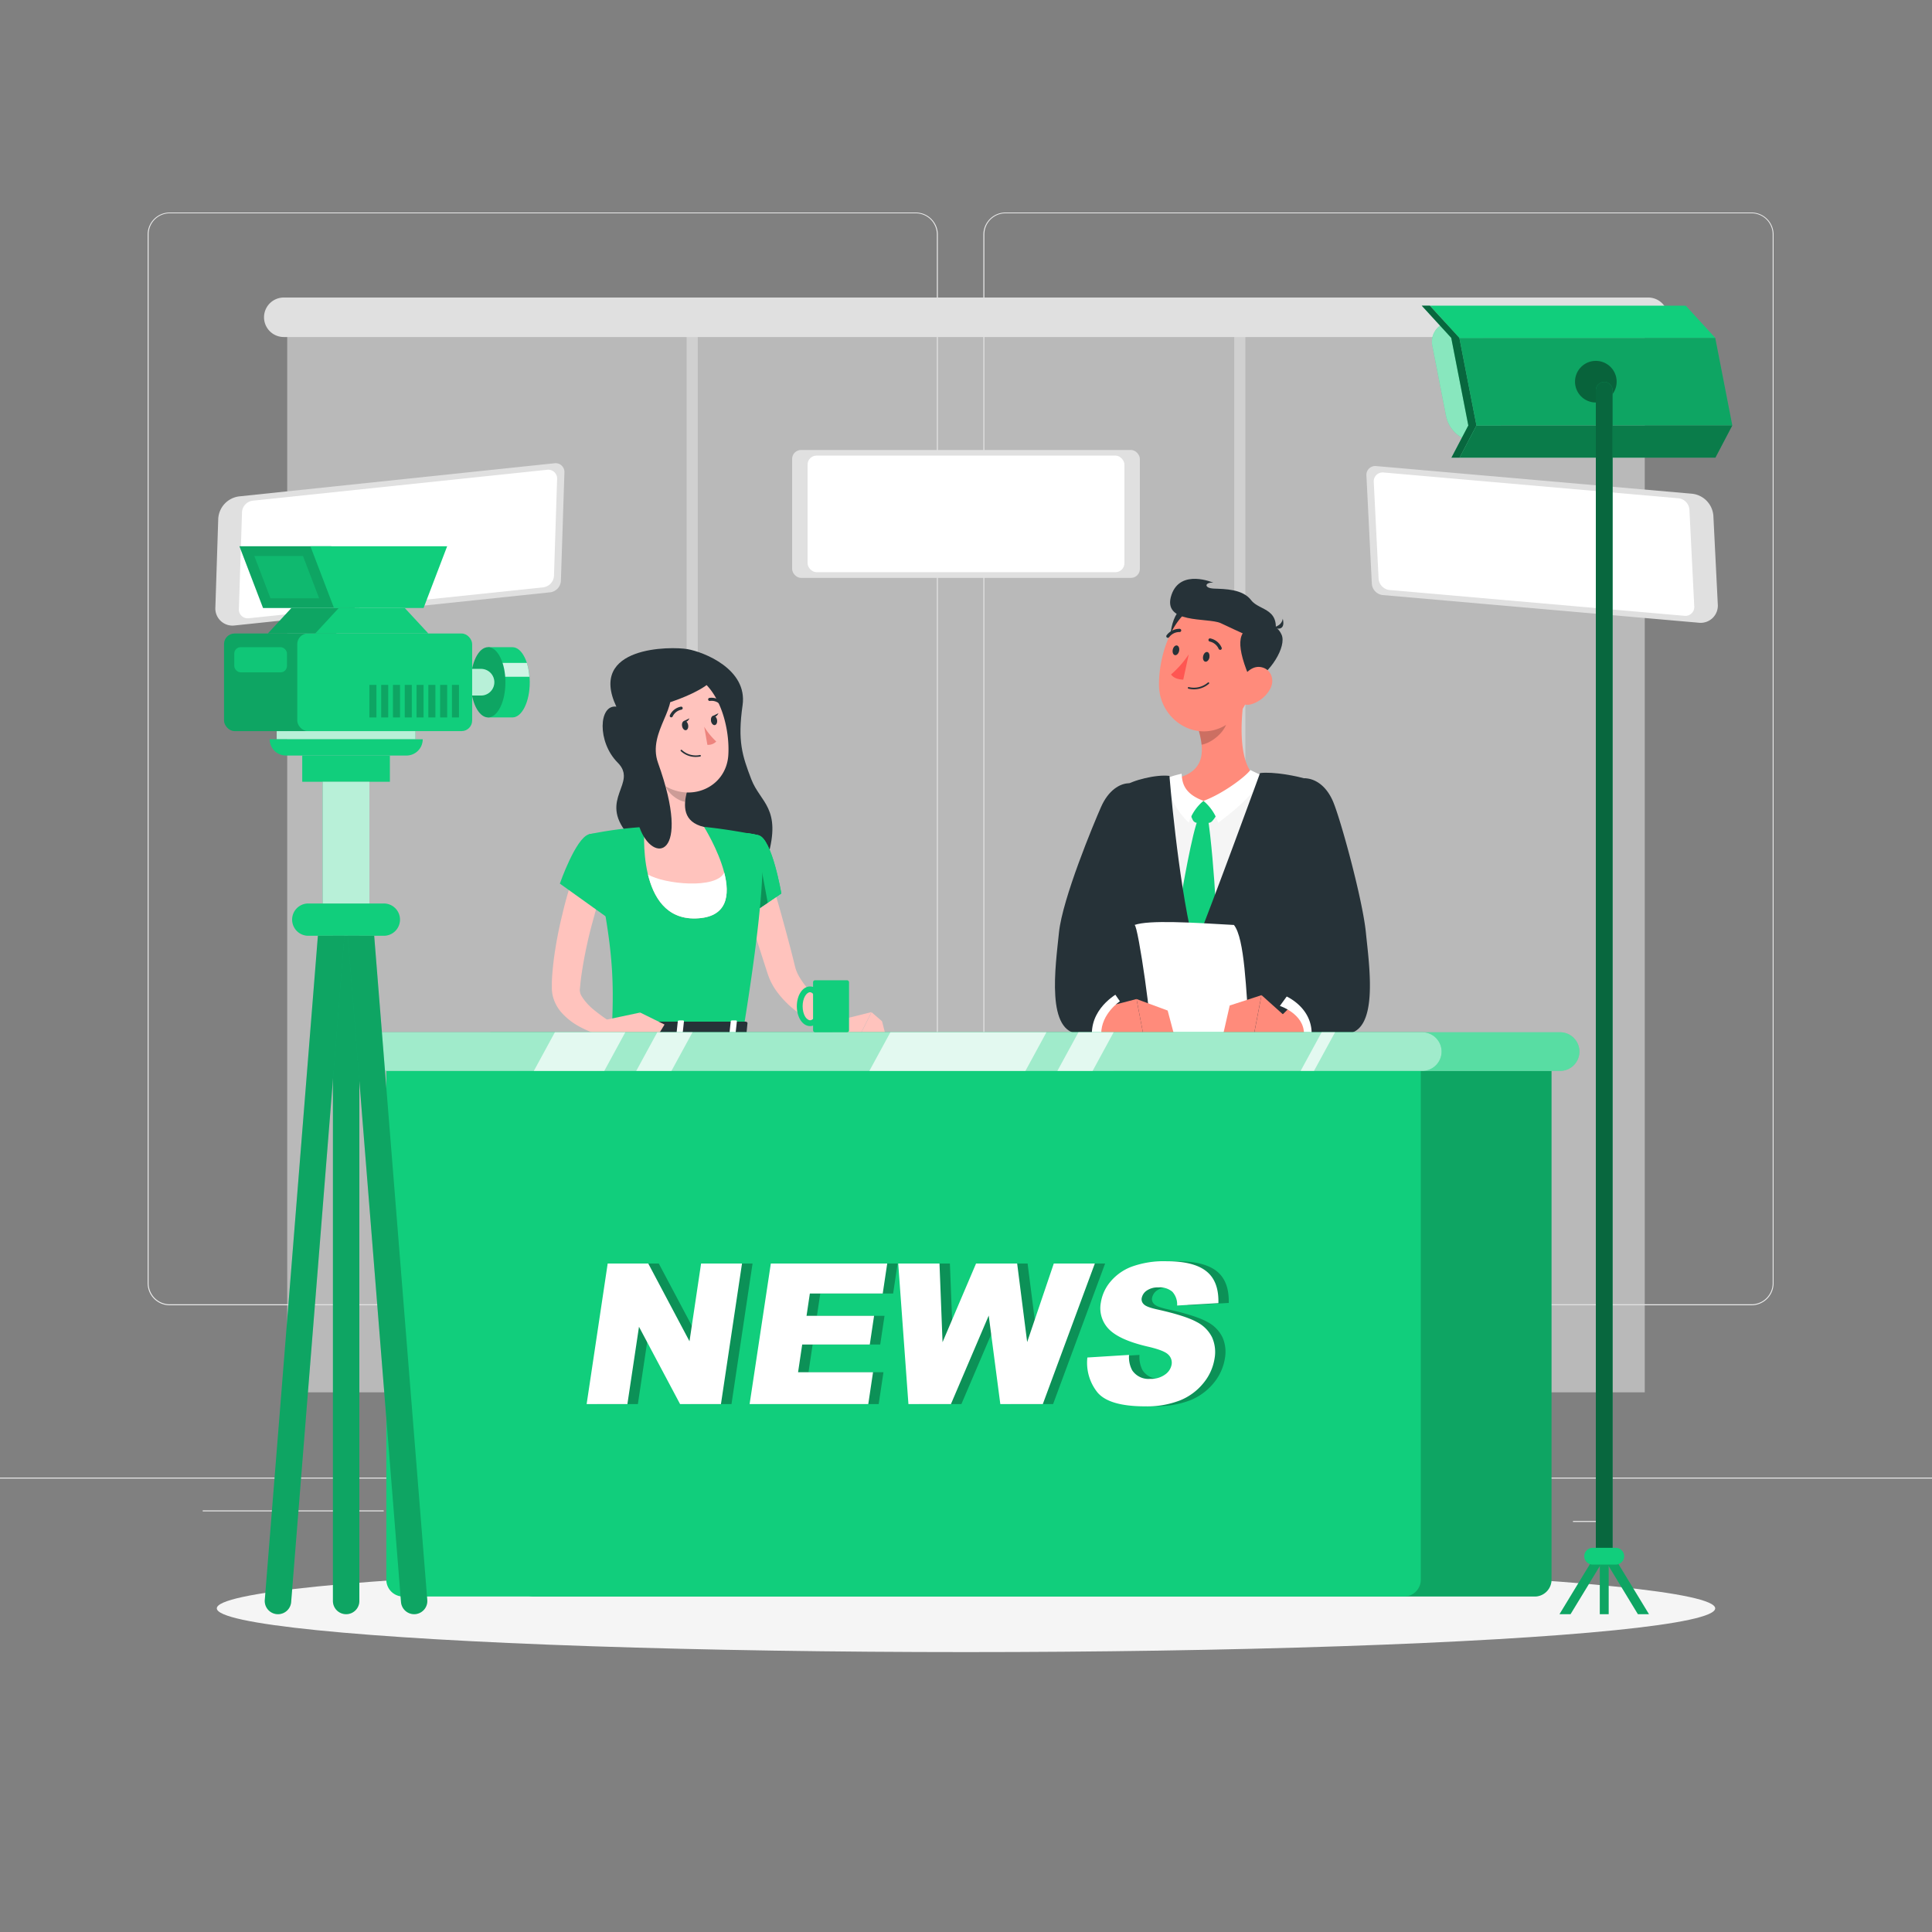 <svg xmlns="http://www.w3.org/2000/svg" viewBox="0 0 500 500"><rect x="0" y="0" width="500" height="500" fill="#808080" stroke="none"/><g id="freepik--background-complete--inject-1"><rect y="382.4" width="500" height="0.25" style="fill:#ebebeb"></rect><rect x="288.4" y="396.34" width="33.12" height="0.25" style="fill:#ebebeb"></rect><rect x="407.08" y="393.63" width="8.69" height="0.25" style="fill:#ebebeb"></rect><rect x="327.67" y="389.21" width="68.92" height="0.25" style="fill:#ebebeb"></rect><rect x="194.84" y="395.11" width="30.3" height="0.25" style="fill:#ebebeb"></rect><rect x="166.72" y="395.11" width="19.22" height="0.25" style="fill:#ebebeb"></rect><rect x="52.46" y="390.89" width="46.84" height="0.25" style="fill:#ebebeb"></rect><path d="M237,337.8H43.91a5.71,5.71,0,0,1-5.7-5.71V60.66A5.71,5.71,0,0,1,43.91,55H237a5.71,5.71,0,0,1,5.71,5.71V332.09A5.71,5.71,0,0,1,237,337.8ZM43.91,55.2a5.46,5.46,0,0,0-5.45,5.46V332.09a5.46,5.46,0,0,0,5.45,5.46H237a5.47,5.47,0,0,0,5.46-5.46V60.66A5.47,5.47,0,0,0,237,55.2Z" style="fill:#ebebeb"></path><path d="M453.31,337.8H260.21a5.72,5.72,0,0,1-5.71-5.71V60.66A5.72,5.72,0,0,1,260.21,55h193.1A5.71,5.71,0,0,1,459,60.66V332.09A5.71,5.71,0,0,1,453.31,337.8ZM260.21,55.2a5.47,5.47,0,0,0-5.46,5.46V332.09a5.47,5.47,0,0,0,5.46,5.46h193.1a5.47,5.47,0,0,0,5.46-5.46V60.66a5.47,5.47,0,0,0-5.46-5.46Z" style="fill:#ebebeb"></path><rect x="74.33" y="82.11" width="351.33" height="278.22" style="fill:#e0e0e0;opacity:0.6"></rect><rect x="177.69" y="82.11" width="2.89" height="278.22" style="fill:#e0e0e0;opacity:0.6"></rect><rect x="319.42" y="82.11" width="2.89" height="278.22" style="fill:#e0e0e0;opacity:0.6"></rect><path d="M426.56,87.22H73.44a5.11,5.11,0,0,1-5.11-5.11h0A5.11,5.11,0,0,1,73.44,77H426.56a5.11,5.11,0,0,1,5.11,5.11h0A5.11,5.11,0,0,1,426.56,87.22Z" style="fill:#e0e0e0"></path><path d="M142.39,153.29l-81.65,8.58a4.44,4.44,0,0,1-5-4.72l.74-22.87a6.18,6.18,0,0,1,5.36-5.81l81.65-8.58a2.28,2.28,0,0,1,2.58,2.42l-.91,28A3.16,3.16,0,0,1,142.39,153.29Z" style="fill:#e0e0e0"></path><path d="M140.61,152,64.4,160a2.28,2.28,0,0,1-2.58-2.42l.81-25a3.17,3.17,0,0,1,2.75-3l76.22-8a2.29,2.29,0,0,1,2.58,2.43l-.81,25A3.18,3.18,0,0,1,140.61,152Z" style="fill:#fff"></path><path d="M357.83,154l81.79,7.16a4.45,4.45,0,0,0,4.94-4.81l-1.14-22.85a6.19,6.19,0,0,0-5.47-5.72l-81.78-7.16a2.29,2.29,0,0,0-2.54,2.47l1.4,28A3.17,3.17,0,0,0,357.83,154Z" style="fill:#e0e0e0"></path><path d="M359.58,152.69l76.35,6.68a2.29,2.29,0,0,0,2.54-2.47l-1.25-25a3.18,3.18,0,0,0-2.8-2.94l-76.35-6.68a2.3,2.3,0,0,0-2.54,2.47l1.25,25A3.17,3.17,0,0,0,359.58,152.69Z" style="fill:#fff"></path><rect x="205" y="116.44" width="90" height="33.11" rx="2.32" transform="translate(500 266) rotate(180)" style="fill:#e0e0e0"></rect><rect x="209" y="117.92" width="82" height="30.17" rx="2.32" transform="translate(500 266) rotate(180)" style="fill:#fff"></rect></g><g id="freepik--Shadow--inject-1"><ellipse id="freepik--path--inject-1" cx="250" cy="416.24" rx="193.89" ry="11.32" style="fill:#f5f5f5"></ellipse></g><g id="freepik--character-1--inject-1"><rect x="154.49" y="309.15" width="72.67" height="7.34" rx="2.93" transform="translate(381.65 625.64) rotate(-180)" style="fill:#263238"></rect><polygon points="157.47 398.31 154.49 398.31 157.92 316.49 162.04 316.49 157.47 398.31" style="fill:#11CE7C"></polygon><polygon points="157.47 398.31 154.49 398.31 157.92 316.49 162.04 316.49 157.47 398.31" style="fill:#fff;opacity:0.6"></polygon><polygon points="184.91 398.31 187.89 398.31 184.46 316.49 180.34 316.49 184.91 398.31" style="fill:#11CE7C"></polygon><polygon points="184.91 398.31 187.89 398.31 184.46 316.49 180.34 316.49 184.91 398.31" style="fill:#fff;opacity:0.6"></polygon><polygon points="196.74 398.31 193.76 398.31 197.19 316.49 201.31 316.49 196.74 398.31" style="fill:#11CE7C"></polygon><polygon points="196.74 398.31 193.76 398.31 197.19 316.49 201.31 316.49 196.74 398.31" style="fill:#fff;opacity:0.6"></polygon><polygon points="224.18 398.31 227.16 398.31 223.73 316.49 219.6 316.49 224.18 398.31" style="fill:#11CE7C"></polygon><polygon points="224.18 398.31 227.16 398.31 223.73 316.49 219.6 316.49 224.18 398.31" style="fill:#fff;opacity:0.6"></polygon><g style="opacity:0.3"><polygon points="157.92 316.49 162.05 316.49 161.85 319.97 157.77 319.97 157.92 316.49" style="fill:#11CE7C"></polygon><polygon points="184.61 319.97 180.53 319.97 180.34 316.49 184.46 316.49 184.61 319.97" style="fill:#11CE7C"></polygon><polygon points="201.31 316.49 201.12 319.97 197.04 319.97 197.19 316.49 201.31 316.49" style="fill:#11CE7C"></polygon><polygon points="223.88 319.97 219.79 319.97 219.6 316.49 223.73 316.49 223.88 319.97" style="fill:#11CE7C"></polygon></g><polygon points="198.65 386.28 205.4 389.87 216.03 375.51 209.28 371.93 198.65 386.28" style="fill:#ffc3bd"></polygon><path d="M207.83,387.65l-7-4.89a.54.54,0,0,0-.76.1l-4.22,5.33a1.36,1.36,0,0,0,.33,1.88c2.48,1.66,3.6,2.24,6.84,4.17,2,1.18,6.78,4,9.72,5.27s4.12-1.67,3-2.47c-2.68-1.9-6.23-5.63-7-8.25A2.11,2.11,0,0,0,207.83,387.65Z" style="fill:#263238"></path><polygon points="209.27 371.93 216.03 375.52 210.91 382.43 204.31 378.63 209.27 371.93" style="opacity:0.2"></polygon><path d="M193,286.92s52.39-1.63,52.57,20.26C245.82,338.64,216,380,216,380l-11.63-7.77s20.47-30,20.64-54.6c-15.44-4.36-51.79-1.63-56.51-14.42-3.86-10.47-1.84-16.25-1.84-16.25Z" style="fill:#11CE7C"></path><path d="M193,286.92s52.39-1.63,52.57,20.26C245.82,338.64,216,380,216,380l-11.63-7.77s20.47-30,20.64-54.6c-15.44-4.36-51.79-1.63-56.51-14.42-3.86-10.47-1.84-16.25-1.84-16.25Z" style="opacity:0.2"></path><polygon points="201.13 374.19 215.02 382.7 219.38 378.28 204.11 368.66 201.13 374.19" style="fill:#263238"></polygon><path d="M210.7,390.78a1,1,0,0,0,.74-.67.68.68,0,0,0-.06-.65c-.55-.83-3.17-.85-3.47-.85a.18.18,0,0,0-.16.1.17.17,0,0,0,0,.19,9.45,9.45,0,0,0,1.52,1.39A2,2,0,0,0,210.7,390.78Zm.39-1.12a.32.32,0,0,1,0,.32.66.66,0,0,1-.47.45c-.49.08-1.34-.46-2.31-1.46C209.38,389,210.79,389.21,211.09,389.66Z" style="fill:#11CE7C"></path><path d="M207.9,389c.88.06,2.73-.59,3.06-1.38a.69.69,0,0,0-.22-.81.94.94,0,0,0-.77-.23c-1.05.17-2.16,2.07-2.21,2.16a.17.17,0,0,0,0,.17l.05.06Zm2.6-1.92c.19.17.17.31.13.4a3.57,3.57,0,0,1-2.39,1.16c.39-.61,1.16-1.6,1.79-1.7a.48.48,0,0,1,.4.09A.18.18,0,0,1,210.5,387Z" style="fill:#11CE7C"></path><polygon points="211.13 395.08 218.7 394.72 219.94 376.84 212.37 377.2 211.13 395.08" style="fill:#ffc3bd"></polygon><path d="M218.88,393.43l-8.58-.27a.54.54,0,0,0-.58.5l-.63,6.77a1.36,1.36,0,0,0,1.29,1.4c3,0,4.42-.09,8.19,0a71.31,71.31,0,0,0,10.06,0c3.11-.39,2.69-3.54,1.31-3.65-3.28-.27-7.66-2.53-9.77-4.29A2.08,2.08,0,0,0,218.88,393.43Z" style="fill:#263238"></path><path d="M223,394.48a1,1,0,0,0,.26-1,.68.68,0,0,0-.4-.52c-.92-.4-3.13,1-3.38,1.17a.18.18,0,0,0-.08.18.17.17,0,0,0,.13.14,9.14,9.14,0,0,0,2,.34A2,2,0,0,0,223,394.48Zm-.28-1.14a.32.32,0,0,1,.19.25.65.65,0,0,1-.15.63c-.37.35-1.37.36-2.73,0C220.91,393.73,222.2,393.12,222.7,393.34Z" style="fill:#11CE7C"></path><path d="M219.64,394.49c.78-.43,2-2,1.82-2.82a.68.68,0,0,0-.63-.56.87.87,0,0,0-.76.22c-.8.72-.69,2.92-.69,3a.19.19,0,0,0,.09.15l.08,0Zm1.14-3c.25,0,.31.16.33.27.1.55-.7,1.73-1.38,2.27a3.92,3.92,0,0,1,.58-2.41.54.54,0,0,1,.38-.14Z" style="fill:#11CE7C"></path><polygon points="212.37 377.21 219.94 376.85 219.23 387.07 211.68 387.06 212.37 377.21" style="opacity:0.2"></polygon><path d="M174.35,286.92s9,.85,19.64,3c15.51,3.1,34.37,8.91,33.19,18.71-2.88,23.8-4.31,75.09-4.31,75.09l-14,.55S203,338,206,313.61c-14.18,0-48.91,1-52.08-7.53-2.8-7.55-1.8-19.16-1.8-19.16.26-4.79,6.24-20.27,6.24-20.27l34.13,1.52,5,18.74L194,288.48Z" style="fill:#11CE7C"></path><polygon points="207.36 385.1 224.13 384.27 224.73 376.97 206.34 378.24 207.36 385.1" style="fill:#263238"></polygon><path d="M159.51,182.88c-4.58-.6-5,9.14.34,14.48s-5,9.36,2.5,18.39,32.69,18.69,36.34,6-1.93-14-4.26-20.09-3.58-9.81-2.25-19.15-10-13.76-14.25-14.51S152.1,167.15,159.51,182.88Z" style="fill:#263238"></path><path d="M198.67,224.89c1.26,3.84,2.39,7.68,3.47,11.56s2.13,7.75,3.11,11.64c.23.94.51,2.09.66,2.61a11,11,0,0,0,.91,2.05,22.29,22.29,0,0,0,3.14,4.1,39.31,39.31,0,0,0,4.12,3.78c1.46,1.19,3.06,2.37,4.59,3.41l-1.74,3.62a41,41,0,0,1-11.16-6.19,25,25,0,0,1-4.77-4.91,16.42,16.42,0,0,1-1.85-3.27c-.54-1.36-.75-2.16-1.08-3.13q-1.84-5.7-3.64-11.42c-1.2-3.8-2.38-7.63-3.5-11.43Z" style="fill:#ffc3bd"></path><path d="M196.35,216.18c3.45.87,5.86,15.06,5.86,15.06l-9.5,6.45s-9.1-14.3-6.45-18.09C189,215.65,191.33,214.89,196.35,216.18Z" style="fill:#11CE7C"></path><path d="M196.35,216.18c3.45.87,5.86,15.06,5.86,15.06l-9.5,6.45s-9.1-14.3-6.45-18.09C189,215.65,191.33,214.89,196.35,216.18Z" style="fill:#11CE7C"></path><polygon points="196.04 219.34 198.69 233.64 193.35 237.26 196.04 219.34" style="opacity:0.3"></polygon><path d="M217.53,263.93l8-2-3.84,7.67s-4.56.2-5.8-3Z" style="fill:#ffc3bd"></path><polygon points="228.27 264.3 229.61 269.55 221.72 269.63 225.56 261.96 228.27 264.3" style="fill:#ffc3bd"></polygon><path d="M196.35,216.18s4,1.4-4,50.47h-34c.57-13.83.58-22.35-6-50.72A101.38,101.38,0,0,1,166.8,214a108.59,108.59,0,0,1,15.42,0C188.84,214.64,196.35,216.18,196.35,216.18Z" style="fill:#11CE7C"></path><path d="M168.33,196.67c1,5,1.94,14.05-1.53,17.36,0,0-2.22,24.07,13.21,23.66,16.75-.43,2.21-23.66,2.21-23.66-5.53-1.32-5.39-5.42-4.43-9.28Z" style="fill:#ffc3bd"></path><path d="M187.43,225.82c-2.09,4.37-15.54,3-19.73.5,1.42,5.86,4.74,11.57,12.32,11.37C188.34,237.48,188.94,231.64,187.43,225.82Z" style="fill:#fff"></path><path d="M172.19,200l5.6,4.78a16.46,16.46,0,0,0-.48,2.73c-2.11-.3-5-2.62-5.24-4.84A7.4,7.4,0,0,1,172.19,200Z" style="opacity:0.2"></path><path d="M163.75,187.8c1.93,8.08,2.58,11.53,7.43,15,7.31,5.21,16.8,1.06,17.31-7.42.47-7.64-2.77-19.56-11.33-21.4A11.32,11.32,0,0,0,163.75,187.8Z" style="fill:#ffc3bd"></path><path d="M164.82,183.46c4,.7,23.86-6.29,19.28-9.92s-12-2.07-15.94.14S161,182.78,164.82,183.46Z" style="fill:#263238"></path><path d="M176.52,187.91c.12.66.56,1.14,1,1.06s.69-.67.57-1.34-.56-1.14-1-1.06S176.4,187.25,176.52,187.91Z" style="fill:#263238"></path><path d="M184,186.59c.12.66.56,1.14,1,1.06s.69-.67.57-1.34-.56-1.14-1-1.06S183.91,185.93,184,186.59Z" style="fill:#263238"></path><path d="M184.42,185.32l1.51-.74S185.33,186,184.42,185.32Z" style="fill:#263238"></path><path d="M182.25,188.08a18,18,0,0,0,3.11,3.82,2.87,2.87,0,0,1-2.29.86Z" style="fill:#ed847e"></path><path d="M180.06,195.89a6.49,6.49,0,0,0,1.13-.1.2.2,0,1,0-.07-.39,5.32,5.32,0,0,1-4.65-1.3.19.19,0,0,0-.28,0,.2.2,0,0,0,0,.28A5.53,5.53,0,0,0,180.06,195.89Z" style="fill:#263238"></path><path d="M163.39,193.89a6.09,6.09,0,0,0,3.28,3.27c2,.79,3.2-.91,2.85-2.9-.32-1.78-1.73-4.35-3.8-4.3A2.73,2.73,0,0,0,163.39,193.89Z" style="fill:#ffc3bd"></path><path d="M172.57,177.41c4,5-5.19,11.84-2.28,20,8.89,24.75-1.36,26.3-4.77,16.75S159.23,192,160,186.45,169.85,174,172.57,177.41Z" style="fill:#263238"></path><path d="M173.84,185.63a.42.42,0,0,0,.24-.2,3.13,3.13,0,0,1,2.25-1.76.41.41,0,0,0,.35-.44.4.4,0,0,0-.44-.35,3.93,3.93,0,0,0-2.87,2.2.4.4,0,0,0,.17.53A.39.39,0,0,0,173.84,185.63Z" style="fill:#263238"></path><path d="M186.76,182.54a.43.43,0,0,0,.28-.11.4.4,0,0,0,0-.56,3.9,3.9,0,0,0-3.39-1.26.4.4,0,1,0,.14.78,3.15,3.15,0,0,1,2.68,1A.35.35,0,0,0,186.76,182.54Z" style="fill:#263238"></path><path d="M156.5,227.8c-.53,1.71-1.1,3.53-1.62,5.32s-1,3.6-1.5,5.4c-1,3.6-1.79,7.23-2.43,10.84-.3,1.8-.6,3.61-.76,5.38l-.12,1.24a1.54,1.54,0,0,0,0,.49,3.18,3.18,0,0,0,.51,1.43,14.25,14.25,0,0,0,3.11,3.44,46.09,46.09,0,0,0,4.29,3.12l-1.44,3.75a25.09,25.09,0,0,1-5.89-2.17,17.11,17.11,0,0,1-5.46-4.13,10.31,10.31,0,0,1-2-3.67,9.23,9.23,0,0,1-.37-2.36c0-.23,0-.36,0-.48l0-.38,0-.77c.06-2.05.27-4.05.51-6a106.38,106.38,0,0,1,2.22-11.67c.44-1.92.95-3.82,1.5-5.7s1.11-3.74,1.8-5.67Z" style="fill:#ffc3bd"></path><path d="M152.38,215.93c-3.41,1-7.49,12.75-7.49,12.75l13.2,9.44s4.81-9.78,3.38-14.18C160,219.36,156.26,214.75,152.38,215.93Z" style="fill:#11CE7C"></path><path d="M157.89,264.65l-.87,3c-.12.24.16.48.55.48h35c.3,0,.56-.15.58-.34l.3-3c0-.21-.24-.39-.58-.39H158.44A.61.61,0,0,0,157.89,264.65Z" style="fill:#263238"></path><path d="M162.51,268.5h-.92c-.19,0-.33-.1-.32-.21l.44-4c0-.12.17-.21.35-.21H163c.19,0,.33.09.31.21l-.43,4C162.85,268.4,162.69,268.5,162.51,268.5Z" style="fill:#fff"></path><path d="M189.94,268.5H189c-.19,0-.33-.1-.31-.21l.43-4c0-.12.17-.21.35-.21h.93c.18,0,.32.09.31.21l-.44,4C190.28,268.4,190.12,268.5,189.94,268.5Z" style="fill:#fff"></path><path d="M176.22,268.5h-.92c-.18,0-.32-.1-.31-.21l.43-4c0-.12.18-.21.36-.21h.92c.18,0,.32.09.31.21l-.43,4C176.57,268.4,176.41,268.5,176.22,268.5Z" style="fill:#fff"></path><path d="M176.91,186.64l1.52-.74S177.83,187.29,176.91,186.64Z" style="fill:#263238"></path><path d="M156.83,263.91l8.84-1.86-4,7.49s-5.37,0-7-3Z" style="fill:#ffc3bd"></path><polygon points="171.98 265.15 168.27 271.24 160.29 269.45 165.68 262.05 171.98 265.15" style="fill:#ffc3bd"></polygon></g><g id="freepik--character-2--inject-1"><path d="M286.68,252.73c.21.5.36,1,.52,1.52s.32,1,.48,1.51c.32,1,.62,2,1,3s.7,2,1.1,2.92c.2.49.4,1,.6,1.47l.31.73.15.36c0,.11.12.26.05.29l-2.57,4.13c-.33-.13-.49-.16-.7-.24l-.58-.23c-.36-.17-.73-.34-1.06-.53a15.14,15.14,0,0,1-1.91-1.28,18.39,18.39,0,0,1-3.09-3.21,19.88,19.88,0,0,1-1.23-1.81,17.51,17.51,0,0,1-1-1.9c-.33-.64-.57-1.31-.84-2a20.53,20.53,0,0,1-.6-2Z" style="fill:#ff8b7b"></path><path d="M291.4,204s-6.48,24,1.09,75.69c14.11-.3,37.82-.85,44.69-1,.17-7.2-5.14-42.48,1.07-76.51a92.94,92.94,0,0,0-13.53-1.34,172.64,172.64,0,0,0-19.91.43A87.5,87.5,0,0,0,291.4,204Z" style="fill:#f5f5f5"></path><path d="M322.27,178.52c-1.12,6.43-2.12,18.19,2.45,22.37,0,0-1.08,4.71-10.15,7.1a8.7,8.7,0,0,1-7.81-1.55c-2.95-2.45-1.95-5.12-1.95-5.12,7.11-1.86,6.81-7.16,5.46-12.11Z" style="fill:#ff8b7b"></path><path d="M308,210.5a13.86,13.86,0,0,0,.7,1.72,1.34,1.34,0,0,0,1.2.74c.87,0,2.12,0,2.87,0a1.38,1.38,0,0,0,1-.52A7,7,0,0,0,315,210.5c.11-.57-3.49-3.21-3.49-3.21S307.85,209.42,308,210.5Z" style="fill:#11CE7C"></path><path d="M323.59,199.27c-1.13,1.64-7,6.11-12.13,8a12.29,12.29,0,0,1,3.8,5.64s10-7.06,11.54-12.13C325.35,200.17,323.59,199.27,323.59,199.27Z" style="fill:#fff"></path><path d="M305.81,200.25c.13,2.29.56,5.13,5.65,7a12.29,12.29,0,0,0-3.8,5.64s-5.81-5.11-5.36-11.62A21.9,21.9,0,0,1,305.81,200.25Z" style="fill:#fff"></path><path d="M314.58,233.17c-.28-5.73-1.18-16.61-2-21.6h-2.37c-1.72,3.84-4.18,18.73-4.75,21.52s1.85,9.08,4.77,15C312.41,241.54,314.86,238.9,314.58,233.17Z" style="fill:#11CE7C"></path><path d="M317.38,182.88l-7.1,6.33a21,21,0,0,1,.69,3.52c2.72-.45,6.4-3.53,6.63-6.39A9.42,9.42,0,0,0,317.38,182.88Z" style="opacity:0.2"></path><path d="M312.8,160.65c2.91,3.16.4,6.77-8.89,11.16-2.21-4.87-.86-13,2.14-14.42S310.26,157.91,312.8,160.65Z" style="fill:#263238"></path><path d="M326.17,170.59c-2.36,8.37-3.32,13.38-8.54,16.81-7.86,5.15-17.49-1-17.68-9.91-.16-8,3.72-20.35,12.75-21.92A11.86,11.86,0,0,1,326.17,170.59Z" style="fill:#ff8b7b"></path><path d="M313,170.17c-.15.69-.64,1.17-1.09,1.07s-.69-.73-.54-1.42.63-1.17,1.08-1.08S313.1,169.48,313,170.17Z" style="fill:#263238"></path><path d="M305.15,168.48c-.15.69-.64,1.17-1.09,1.07s-.7-.73-.55-1.43.64-1.17,1.09-1.07S305.3,167.79,305.15,168.48Z" style="fill:#263238"></path><path d="M307.64,169.36a25.22,25.22,0,0,1-4.58,5.19c1,1.41,3.17,1.33,3.17,1.33Z" style="fill:#ff5652"></path><path d="M307.58,178.23h0a5.93,5.93,0,0,0,5.3-1.28.22.22,0,0,0,0-.3.21.21,0,0,0-.29,0,5.59,5.59,0,0,1-4.92,1.17.21.21,0,1,0-.09.41Z" style="fill:#263238"></path><path d="M315.68,168.16a.41.41,0,0,0,.27,0,.42.42,0,0,0,.21-.55,4.1,4.1,0,0,0-2.94-2.39.4.4,0,0,0-.47.35.43.43,0,0,0,.35.47h0a3.27,3.27,0,0,1,2.3,1.91A.43.43,0,0,0,315.68,168.16Z" style="fill:#263238"></path><path d="M302.15,165.06a.43.43,0,0,0,.42-.15,3.3,3.3,0,0,1,2.68-1.34.42.42,0,0,0,.45-.38.42.42,0,0,0-.37-.45,4.14,4.14,0,0,0-3.41,1.66.41.41,0,0,0,.07.58A.48.48,0,0,0,302.15,165.06Z" style="fill:#263238"></path><path d="M326.1,200.07s-12.13,33.23-17,45.3c-1.19,16.47,1.17,43.43,1.17,43.43h29.79s1.63-80.37-1.31-87C335.76,200.8,329.49,199.65,326.1,200.07Z" style="fill:#263238"></path><path d="M302.65,200.8s2.14,26.4,6,42.46,2.58,45.54,2.58,45.54h-23s-.47-78.57,2.48-85.22C293.05,201.89,299.27,200.38,302.65,200.8Z" style="fill:#263238"></path><path d="M319.34,239.38c-10.94-.64-22-1.32-25.72,0,.92-.08,4.91,28.09,4,28.17h25.72C322.47,256.25,322.14,242.87,319.34,239.38Z" style="fill:#fff"></path><path d="M348.78,254.44a19.19,19.19,0,0,1-2.59,5.49,19.92,19.92,0,0,1-4,4.45,20.54,20.54,0,0,1-4.93,3.08l-1.34.52c-.46.15-.91.29-1.37.42a16.69,16.69,0,0,1-2.94.49l-1.5-4.63c.17-.21.5-.47.75-.72l.81-.75c.54-.51,1.06-1,1.55-1.53a29.38,29.38,0,0,0,2.67-3.13c.42-.51.74-1.09,1.11-1.61s.66-1.09.92-1.66c.62-1.1,1-2.28,1.54-3.42Z" style="fill:#ff8b7b"></path><path d="M333.84,256.74l-2.61,3.59s6.24,2,6.24,7.22h3.09S341.08,259.16,333.84,256.74Z" style="fill:#fff"></path><path d="M337.51,201.41c2.49,0,5.52,1.57,7.42,5.88s7.68,25.29,8.56,34.05S357,267.55,348,267.55h-8.54c0-7.29-7.21-10-7.21-10a82.92,82.92,0,0,0,6.56-6.15C339.06,247.35,336,209.23,337.51,201.41Z" style="fill:#263238"></path><path d="M333.48,263.82l-7-6.28-2.1,10.95s6.07,3.3,8.78,1.22Z" style="fill:#ff8b7b"></path><polygon points="318.25 260.22 316.37 268.49 324.37 268.49 326.47 257.55 318.25 260.22" style="fill:#ff8b7b"></polygon><path d="M287.27,260.33l6.86-1.78,1.9,9.94s-6.06,3.3-8.78,1.22Z" style="fill:#ff8b7b"></path><path d="M288.17,256.74l1.66,2.39s-4.84,3.19-4.84,8.42h-3.54S280.93,259.16,288.17,256.74Z" style="fill:#fff"></path><path d="M292.3,202.7c-2.49,0-5.45,1.83-7.35,6.14s-10,23.74-10.89,32.5-3.49,26.21,5.51,26.21h3c0-7.29,7.27-10.81,7.27-10.81s-.26-2.33-1-6C288.55,246.7,293.79,210.51,292.3,202.7Z" style="fill:#263238"></path><polygon points="302.19 261.53 304.04 268.49 296.03 268.49 294.13 258.55 302.19 261.53" style="fill:#ff8b7b"></polygon><path d="M324.42,162.34c-4.26.5-4.7,4.88-.5,14.25,4.85-2.26,9.12-9.32,7.75-12.34S328.14,161.91,324.42,162.34Z" style="fill:#263238"></path><path d="M329.32,162.39s2.35-.21,2.66-2.27C332.34,161.57,332.28,163.45,329.32,162.39Z" style="fill:#263238"></path><path d="M329.66,165.6c-.64,2.27-10.4-2.84-13.76-4.34s-15.33.33-12.71-7.34c2.34-6.81,10.82-3.12,10.82-3.12-2.17-.19-2.6,1.42.17,1.53s7.43.1,9.62,3S332,157.2,329.66,165.6Z" style="fill:#263238"></path><path d="M328.74,178.25a8.27,8.27,0,0,1-4.89,4c-2.78.81-4.2-1.67-3.46-4.31.67-2.38,2.93-5.67,5.73-5.32S330,175.88,328.74,178.25Z" style="fill:#ff8b7b"></path><rect x="268.52" y="309.15" width="72.67" height="7.34" rx="2.93" transform="translate(609.71 625.64) rotate(-180)" style="fill:#11CE7C"></rect><polygon points="271.5 398.31 268.52 398.31 271.95 316.49 276.08 316.49 271.5 398.31" style="fill:#11CE7C"></polygon><polygon points="271.5 398.31 268.52 398.31 271.95 316.49 276.08 316.49 271.5 398.31" style="fill:#fff;opacity:0.6"></polygon><polygon points="298.94 398.31 301.92 398.31 298.49 316.49 294.37 316.49 298.94 398.31" style="fill:#11CE7C"></polygon><polygon points="298.94 398.31 301.92 398.31 298.49 316.49 294.37 316.49 298.94 398.31" style="fill:#fff;opacity:0.6"></polygon><polygon points="310.77 398.31 307.79 398.31 311.22 316.49 315.34 316.49 310.77 398.31" style="fill:#11CE7C"></polygon><polygon points="310.77 398.31 307.79 398.31 311.22 316.49 315.34 316.49 310.77 398.31" style="fill:#fff;opacity:0.6"></polygon><polygon points="338.21 398.31 341.19 398.31 337.76 316.49 333.63 316.49 338.21 398.31" style="fill:#11CE7C"></polygon><polygon points="338.21 398.31 341.19 398.31 337.76 316.49 333.63 316.49 338.21 398.31" style="fill:#fff;opacity:0.6"></polygon><g style="opacity:0.3"><polygon points="271.95 316.49 276.08 316.49 275.88 319.97 271.8 319.97 271.95 316.49" style="fill:#11CE7C"></polygon><polygon points="298.64 319.97 294.56 319.97 294.37 316.49 298.49 316.49 298.64 319.97" style="fill:#11CE7C"></polygon><polygon points="315.34 316.49 315.15 319.97 311.07 319.97 311.22 316.49 315.34 316.49" style="fill:#11CE7C"></polygon><polygon points="337.91 319.97 333.82 319.97 333.63 316.49 337.76 316.49 337.91 319.97" style="fill:#11CE7C"></polygon></g><polygon points="257.24 404.55 249.26 403.49 248.96 384.7 256.93 385.76 257.24 404.55" style="fill:#ff8b7b"></polygon><path d="M248.54,400.1l9,.12a.58.58,0,0,1,.59.56l.34,7.15a1.4,1.4,0,0,1-1.42,1.4c-3.14-.09-4.45-.28-8.41-.62a115.11,115.11,0,0,1-11.54-1.43c-3.23-.69-2.51-3.95-1.05-3.94,3.46,0,8.79-1,11.08-2.76A2.28,2.28,0,0,1,248.54,400.1Z" style="fill:#263238"></path><polygon points="256.93 385.77 248.96 384.7 249.11 393.75 257.08 394.54 256.93 385.77" style="opacity:0.2"></polygon><path d="M296.78,286.76s-57.62,4.71-55.16,27.62c3.53,32.92,4.67,74.16,4.67,74.16L261,389s5.27-40.33,2.12-66c15.62-6.42,57.87-8.3,61.26-22.24,2.77-11.41,0-17.21,0-17.21Z" style="fill:#263238"></path><path d="M293.18,291s-15.9,18.47-20.71,29.25a65.48,65.48,0,0,0-9.35,2.82,66.61,66.61,0,0,1,.46,7.52C252.33,317.34,258.59,295.33,293.18,291Z" style="opacity:0.3"></path><polygon points="262.52 392.68 245.42 391.46 244.39 385.01 263.35 386.13 262.52 392.68" style="fill:#11CE7C"></polygon><path d="M244.17,401a1,1,0,0,1-.22-1,.69.69,0,0,1,.44-.52c1-.37,3.24,1.21,3.5,1.39a.2.2,0,0,1,.07.19.19.19,0,0,1-.14.15,10.55,10.55,0,0,1-2.15.26A2.19,2.19,0,0,1,244.17,401Zm.35-1.19a.34.34,0,0,0-.21.26.66.66,0,0,0,.13.67c.37.38,1.42.44,2.87.17C246.38,400.32,245.05,399.63,244.52,399.83Z" style="fill:#11CE7C"></path><path d="M247.68,401.18c-.79-.48-2-2.18-1.77-3.05a.71.71,0,0,1,.68-.56.94.94,0,0,1,.79.27c.8.8.59,3.1.58,3.2a.16.16,0,0,1-.1.15l-.09,0Zm-1.05-3.24c-.27,0-.33.16-.36.27-.13.58.65,1.86,1.34,2.46a4.1,4.1,0,0,0-.49-2.56.54.54,0,0,0-.4-.17Z" style="fill:#11CE7C"></path><polygon points="290.93 402.39 282.89 402.3 279.43 383.65 287.46 383.75 290.93 402.39" style="fill:#ff8b7b"></polygon><path d="M282.59,401.23l8.92-1.32a.57.57,0,0,1,.67.46l1.48,7a1.42,1.42,0,0,1-1.18,1.61c-3.12.41-4.63.45-8.56,1-2.41.35-7.14,1.27-10.51,1.23s-3.24-3.37-1.81-3.65c3.39-.68,7.71-3.58,9.69-5.67A2.25,2.25,0,0,1,282.59,401.23Z" style="fill:#263238"></path><path d="M278.42,402.83a1,1,0,0,1-.38-1,.71.71,0,0,1,.35-.59c.92-.52,3.4.68,3.68.82a.21.21,0,0,1,.1.18.17.17,0,0,1-.12.16,9.87,9.87,0,0,1-2.08.6A2.15,2.15,0,0,1,278.42,402.83Zm.16-1.23a.34.34,0,0,0-.17.29.69.69,0,0,0,.23.64c.43.31,1.48.2,2.86-.29C280.49,401.79,279.07,401.32,278.58,401.6Z" style="fill:#11CE7C"></path><path d="M281.91,402.43c-.86-.35-2.29-1.84-2.24-2.73a.72.72,0,0,1,.59-.66,1,1,0,0,1,.83.14c.91.66,1.07,3,1.08,3.07a.21.21,0,0,1-.08.16.11.11,0,0,1-.08,0A.12.12,0,0,1,281.91,402.43Zm-1.55-3c-.26.07-.31.21-.31.32,0,.59.94,1.73,1.71,2.21-.09-.75-.34-2.05-.89-2.44a.54.54,0,0,0-.42-.11Z" style="fill:#11CE7C"></path><polygon points="287.46 383.75 279.43 383.66 281.41 394.32 289.38 394.02 287.46 383.75" style="opacity:0.2"></polygon><path d="M316.26,284.51s-56.68,12-52.6,29.05c5.89,24.53,13.57,78,13.57,78l14.67-1.12s.6-49.07-5.54-74.18c14.83-1.71,51.25-4.84,53.53-14.16,2-8.23-.43-20.25-.43-20.25s-46.21,4.88-50.7,7S316.26,284.51,316.26,284.51Z" style="fill:#263238"></path><polygon points="293.62 391.13 275.99 392.29 274.48 384.74 293.85 383.84 293.62 391.13" style="fill:#11CE7C"></polygon></g><g id="freepik--Table--inject-1"><path d="M133.83,277.15h267.7a0,0,0,0,1,0,0V408.82a4.36,4.36,0,0,1-4.36,4.36h-259a4.36,4.36,0,0,1-4.36-4.36V277.15a0,0,0,0,1,0,0Z" style="fill:#11CE7C"></path><path d="M133.83,277.15h267.7a0,0,0,0,1,0,0V408.82a4.36,4.36,0,0,1-4.36,4.36h-259a4.36,4.36,0,0,1-4.36-4.36V277.15a0,0,0,0,1,0,0Z" style="opacity:0.2"></path><path d="M100,277.15h267.7a0,0,0,0,1,0,0V408.82a4.36,4.36,0,0,1-4.36,4.36h-259a4.36,4.36,0,0,1-4.36-4.36V277.15a0,0,0,0,1,0,0Z" style="fill:#11CE7C"></path><path d="M403.75,267.15H126.92v10H403.75a5,5,0,0,0,5-5h0A5,5,0,0,0,403.75,267.15Z" style="fill:#11CE7C"></path><path d="M403.75,267.15H126.92v10H403.75a5,5,0,0,0,5-5h0A5,5,0,0,0,403.75,267.15Z" style="fill:#fff;opacity:0.3"></path><path d="M368.08,267.15H96.25a5,5,0,0,0-5,5h0a5,5,0,0,0,5,5H368.08a5,5,0,0,0,5-5h0A5,5,0,0,0,368.08,267.15Z" style="fill:#11CE7C"></path><path d="M368.08,267.15H96.25a5,5,0,0,0-5,5h0a5,5,0,0,0,5,5H368.08a5,5,0,0,0,5-5h0A5,5,0,0,0,368.08,267.15Z" style="fill:#fff;opacity:0.6"></path><polygon points="161.83 267.15 143.6 267.15 138.16 277.15 156.39 277.15 161.83 267.15" style="fill:#fff;opacity:0.7"></polygon><polygon points="179.22 267.15 170.1 267.15 164.66 277.15 173.77 277.15 179.22 267.15" style="fill:#fff;opacity:0.7"></polygon><polygon points="270.82 267.15 230.43 267.15 224.99 277.15 265.38 277.15 270.82 267.15" style="fill:#fff;opacity:0.7"></polygon><polygon points="288.21 267.15 279.1 267.15 273.65 277.15 282.77 277.15 288.21 267.15" style="fill:#fff;opacity:0.7"></polygon><polygon points="345.51 267.15 342.04 267.15 336.6 277.15 340.06 277.15 345.51 267.15" style="fill:#fff;opacity:0.7"></polygon><g style="opacity:0.3"><path d="M160,327h10.49l10.68,20.12,3-20.12h10.59l-5.45,36.37H178.71l-10.63-20-3,20H154.52Z"></path><path d="M202.19,327h30.12l-1.17,7.76H212.29l-.87,5.78h17.49l-1.11,7.42H210.31l-1.07,7.17h19.4l-1.24,8.24H196.74Z"></path><path d="M235.16,327h10.67l.8,20.36L255.3,327h10.64l2.59,20.33L275.42,327H286l-13.46,36.37h-11l-2.94-22.9-9.79,22.9h-11Z"></path><path d="M284.1,351.32l10.8-.67a7.31,7.31,0,0,0,.81,4,5.09,5.09,0,0,0,4.64,2.2,6.14,6.14,0,0,0,3.87-1.13,4.05,4.05,0,0,0,1.7-2.61,2.9,2.9,0,0,0-.86-2.53q-1.08-1.12-5.44-2.11-7.14-1.67-9.88-4.42a7.72,7.72,0,0,1-2.13-7,11,11,0,0,1,2.42-5.29,13.25,13.25,0,0,1,5.47-3.92,24.53,24.53,0,0,1,9.16-1.43q7,0,10.24,2.59T318,337.2l-10.68.62a4.87,4.87,0,0,0-1.24-3.57,5,5,0,0,0-3.57-1.12,5.1,5.1,0,0,0-3.08.83,3.08,3.08,0,0,0-1.29,2,1.74,1.74,0,0,0,.58,1.56c.46.48,1.65.92,3.57,1.34q7.14,1.59,10.08,3.21a8.9,8.9,0,0,1,4,4,9.36,9.36,0,0,1,.65,5.38,13.28,13.28,0,0,1-2.9,6.45,15,15,0,0,1-6.08,4.48,23.53,23.53,0,0,1-9,1.53q-9.27,0-12.31-3.57A12.26,12.26,0,0,1,284.1,351.32Z"></path></g><path d="M157.27,327h10.5l10.67,20.12,3-20.12h10.59l-5.45,36.37H176l-10.63-20-3,20H151.82Z" style="fill:#fff"></path><path d="M199.49,327h30.12l-1.16,7.76H209.59l-.86,5.78h17.48l-1.11,7.42H207.61l-1.07,7.17h19.4l-1.23,8.24H194Z" style="fill:#fff"></path><path d="M232.46,327h10.68l.79,20.36L252.6,327h10.64l2.59,20.33L272.72,327h10.62l-13.46,36.37h-11l-3-22.9-9.78,22.9h-11Z" style="fill:#fff"></path><path d="M281.41,351.32l10.79-.67a7.21,7.21,0,0,0,.82,4,5.07,5.07,0,0,0,4.63,2.2,6.17,6.17,0,0,0,3.88-1.13,4,4,0,0,0,1.69-2.61,2.87,2.87,0,0,0-.86-2.53q-1.08-1.12-5.44-2.11-7.14-1.67-9.88-4.42a7.75,7.75,0,0,1-2.13-7,11,11,0,0,1,2.42-5.29,13.22,13.22,0,0,1,5.48-3.92,24.51,24.51,0,0,1,9.15-1.43q7,0,10.24,2.59c2.19,1.73,3.22,4.48,3.12,8.25l-10.68.62a4.87,4.87,0,0,0-1.24-3.57,5,5,0,0,0-3.57-1.12,5.06,5.06,0,0,0-3.07.83,3.05,3.05,0,0,0-1.3,2,1.73,1.73,0,0,0,.59,1.56c.45.48,1.64.92,3.57,1.34q7.13,1.59,10.07,3.21a8.9,8.9,0,0,1,4,4,9.36,9.36,0,0,1,.65,5.38,13.19,13.19,0,0,1-2.9,6.45,15,15,0,0,1-6.08,4.48,23.53,23.53,0,0,1-9,1.53q-9.27,0-12.31-3.57A12.26,12.26,0,0,1,281.41,351.32Z" style="fill:#fff"></path><rect x="210.42" y="253.69" width="9.31" height="13.46" rx="0.5" style="fill:#11CE7C"></rect><path d="M209.64,265.55c-1.92,0-3.42-2.25-3.42-5.13s1.5-5.13,3.42-5.13,3.42,2.26,3.42,5.13S211.55,265.55,209.64,265.55Zm0-8.76c-.91,0-1.92,1.49-1.92,3.63s1,3.63,1.92,3.63,1.92-1.49,1.92-3.63S210.54,256.79,209.64,256.79Z" style="fill:#11CE7C"></path></g><g id="freepik--Camera--inject-1"><path d="M132.62,185.67c2.47,0,4.48-4.07,4.48-9.09s-2-9.09-4.48-9.09h-6.3v18.18Z" style="fill:#11CE7C"></path><path d="M136.35,171.56h-10v3.59H137A15.25,15.25,0,0,0,136.35,171.56Z" style="fill:#fff;opacity:0.8"></path><path d="M130.8,176.58c0,5-2,9.09-4.48,9.09s-4.48-4.07-4.48-9.09,2-9.09,4.48-9.09S130.8,171.56,130.8,176.58Z" style="fill:#11CE7C"></path><path d="M130.8,176.58c0,5-2,9.09-4.48,9.09s-4.48-4.07-4.48-9.09,2-9.09,4.48-9.09S130.8,171.56,130.8,176.58Z" style="opacity:0.2"></path><rect x="57.98" y="163.95" width="27.27" height="25.26" rx="2.73" style="fill:#11CE7C"></rect><rect x="57.98" y="163.95" width="27.27" height="25.26" rx="2.73" style="opacity:0.2"></rect><rect x="76.93" y="163.95" width="45.26" height="25.26" rx="2.73" style="fill:#11CE7C"></rect><polygon points="75.42 157.35 69.31 163.95 86.96 163.95 93.06 157.35 75.42 157.35" style="fill:#11CE7C"></polygon><polygon points="75.42 157.35 69.31 163.95 86.96 163.95 93.06 157.35 75.42 157.35" style="opacity:0.2"></polygon><polygon points="110.86 163.95 81.57 163.95 87.67 157.35 104.75 157.35 110.86 163.95" style="fill:#11CE7C"></polygon><polygon points="68.08 157.35 61.97 141.38 85.72 141.38 91.83 157.35 68.08 157.35" style="fill:#11CE7C"></polygon><polygon points="68.08 157.35 61.97 141.38 85.72 141.38 91.83 157.35 68.08 157.35" style="opacity:0.2"></polygon><polygon points="115.72 141.38 80.34 141.38 86.44 157.35 109.62 157.35 115.72 141.38" style="fill:#11CE7C"></polygon><polygon points="70 154.84 65.82 143.89 78.41 143.89 82.59 154.84 70 154.84" style="fill:#11CE7C;opacity:0.5"></polygon><rect x="98.65" y="177.25" width="1.82" height="8.42" style="opacity:0.2"></rect><rect x="104.75" y="177.25" width="1.82" height="8.42" style="opacity:0.2"></rect><rect x="110.86" y="177.25" width="1.82" height="8.42" style="opacity:0.2"></rect><rect x="116.96" y="177.25" width="1.82" height="8.42" style="opacity:0.2"></rect><rect x="95.6" y="177.25" width="1.82" height="8.42" style="opacity:0.2"></rect><rect x="101.7" y="177.25" width="1.82" height="8.42" style="opacity:0.2"></rect><rect x="107.8" y="177.25" width="1.82" height="8.42" style="opacity:0.2"></rect><rect x="113.91" y="177.25" width="1.82" height="8.42" style="opacity:0.2"></rect><path d="M122.19,180h2.3a3.44,3.44,0,0,0,3.44-3.45h0a3.44,3.44,0,0,0-3.44-3.44h-2.3Z" style="fill:#11CE7C"></path><path d="M122.19,180h2.3a3.44,3.44,0,0,0,3.44-3.45h0a3.44,3.44,0,0,0-3.44-3.44h-2.3Z" style="fill:#fff;opacity:0.7"></path><rect x="60.63" y="167.49" width="13.64" height="6.51" rx="1.64" style="fill:#11CE7C;opacity:0.8"></rect><rect x="71.61" y="189.22" width="35.89" height="2.11" style="fill:#11CE7C"></rect><rect x="71.61" y="189.22" width="35.89" height="2.11" style="fill:#fff;opacity:0.7"></rect><path d="M105.15,195.53H74a4.21,4.21,0,0,1-4.21-4.21h39.61A4.2,4.2,0,0,1,105.15,195.53Z" style="fill:#11CE7C"></path><rect x="78.22" y="195.53" width="22.68" height="6.79" style="fill:#11CE7C"></rect><path d="M99.33,242.18H79.78A4.19,4.19,0,0,1,75.6,238h0a4.18,4.18,0,0,1,4.18-4.18H99.33a4.18,4.18,0,0,1,4.19,4.18h0A4.19,4.19,0,0,1,99.33,242.18Z" style="fill:#11CE7C"></path><rect x="83.52" y="202.33" width="12.08" height="31.48" style="fill:#11CE7C"></rect><rect x="83.52" y="202.33" width="12.08" height="31.48" style="fill:#fff;opacity:0.7"></rect><path d="M86.12,242.18H93a0,0,0,0,1,0,0V414.33a3.42,3.42,0,0,1-3.42,3.42h0a3.42,3.42,0,0,1-3.42-3.42V242.18A0,0,0,0,1,86.12,242.18Z" style="fill:#11CE7C"></path><path d="M86.12,242.18H93a0,0,0,0,1,0,0V414.33a3.42,3.42,0,0,1-3.42,3.42h0a3.42,3.42,0,0,1-3.42-3.42V242.18A0,0,0,0,1,86.12,242.18Z" style="opacity:0.2"></path><path d="M71.94,417.75h0a3.42,3.42,0,0,1-3.41-3.69L82.27,242.18h6.87L75.35,414.61A3.42,3.42,0,0,1,71.94,417.75Z" style="fill:#11CE7C"></path><path d="M71.94,417.75h0a3.42,3.42,0,0,1-3.41-3.69L82.27,242.18h6.87L75.35,414.61A3.42,3.42,0,0,1,71.94,417.75Z" style="opacity:0.2"></path><path d="M107.17,417.75h0a3.42,3.42,0,0,0,3.41-3.69L96.84,242.18H90l13.78,172.43A3.43,3.43,0,0,0,107.17,417.75Z" style="fill:#11CE7C"></path><path d="M107.17,417.75h0a3.42,3.42,0,0,0,3.41-3.69L96.84,242.18H90l13.78,172.43A3.43,3.43,0,0,0,107.17,417.75Z" style="opacity:0.2"></path></g><g id="freepik--Lamp--inject-1"><path d="M383.12,114.28H382a8.27,8.27,0,0,1-7.73-6.47l-3.53-18.07a5.18,5.18,0,0,1,5.21-6.46h1.16a8.27,8.27,0,0,1,7.73,6.46l3.53,18.07A5.19,5.19,0,0,1,383.12,114.28Z" style="fill:#11CE7C"></path><path d="M383.12,114.28H382a8.27,8.27,0,0,1-7.73-6.47l-3.53-18.07a5.18,5.18,0,0,1,5.21-6.46h1.16a8.27,8.27,0,0,1,7.73,6.46l3.53,18.07A5.19,5.19,0,0,1,383.12,114.28Z" style="fill:#fff;opacity:0.5"></path><polygon points="448.32 110.11 382.1 110.11 377.68 87.44 443.9 87.44 448.32 110.11" style="fill:#11CE7C"></polygon><polygon points="448.32 110.11 382.1 110.11 377.68 87.44 443.9 87.44 448.32 110.11" style="opacity:0.2"></polygon><polygon points="436.27 79.11 370.05 79.11 377.68 87.44 443.9 87.44 436.27 79.11" style="fill:#11CE7C"></polygon><polygon points="443.95 118.44 377.73 118.44 382.1 110.11 448.32 110.11 443.95 118.44" style="fill:#11CE7C"></polygon><polygon points="443.95 118.44 377.73 118.44 382.1 110.11 448.32 110.11 443.95 118.44" style="opacity:0.4"></polygon><polygon points="370.05 79.11 367.95 79.11 375.58 87.44 380 110.11 375.63 118.44 377.73 118.44 382.1 110.11 377.68 87.44 370.05 79.11" style="fill:#11CE7C"></polygon><polygon points="370.05 79.11 367.95 79.11 375.58 87.44 380 110.11 375.63 118.44 377.73 118.44 382.1 110.11 377.68 87.44 370.05 79.11" style="opacity:0.5"></polygon><circle cx="413" cy="98.78" r="5.39" style="opacity:0.4"></circle><path d="M415.17,403.34h0a2.18,2.18,0,0,1-2.17-2.17V101a2.18,2.18,0,0,1,2.17-2.17h0a2.18,2.18,0,0,1,2.18,2.17V401.17A2.18,2.18,0,0,1,415.17,403.34Z" style="fill:#11CE7C"></path><path d="M415.17,403.34h0a2.18,2.18,0,0,1-2.17-2.17V101a2.18,2.18,0,0,1,2.17-2.17h0a2.18,2.18,0,0,1,2.18,2.17V401.17A2.18,2.18,0,0,1,415.17,403.34Z" style="opacity:0.5"></path><rect x="414.03" y="403.83" width="2.29" height="13.92" style="fill:#11CE7C"></rect><rect x="414.03" y="403.83" width="2.29" height="13.92" style="opacity:0.2"></rect><polygon points="406.45 417.75 403.6 417.75 412.06 403.83 414.92 403.83 406.45 417.75" style="fill:#11CE7C"></polygon><polygon points="406.45 417.75 403.6 417.75 412.06 403.83 414.92 403.83 406.45 417.75" style="opacity:0.2"></polygon><polygon points="423.89 417.75 426.75 417.75 418.28 403.83 415.43 403.83 423.89 417.75" style="fill:#11CE7C"></polygon><polygon points="423.89 417.75 426.75 417.75 418.28 403.83 415.43 403.83 423.89 417.75" style="opacity:0.2"></polygon><path d="M418.17,404.91h-6a2.17,2.17,0,0,1-2.17-2.16h0a2.18,2.18,0,0,1,2.17-2.17h6a2.17,2.17,0,0,1,2.16,2.17h0A2.16,2.16,0,0,1,418.17,404.91Z" style="fill:#11CE7C"></path></g></svg>